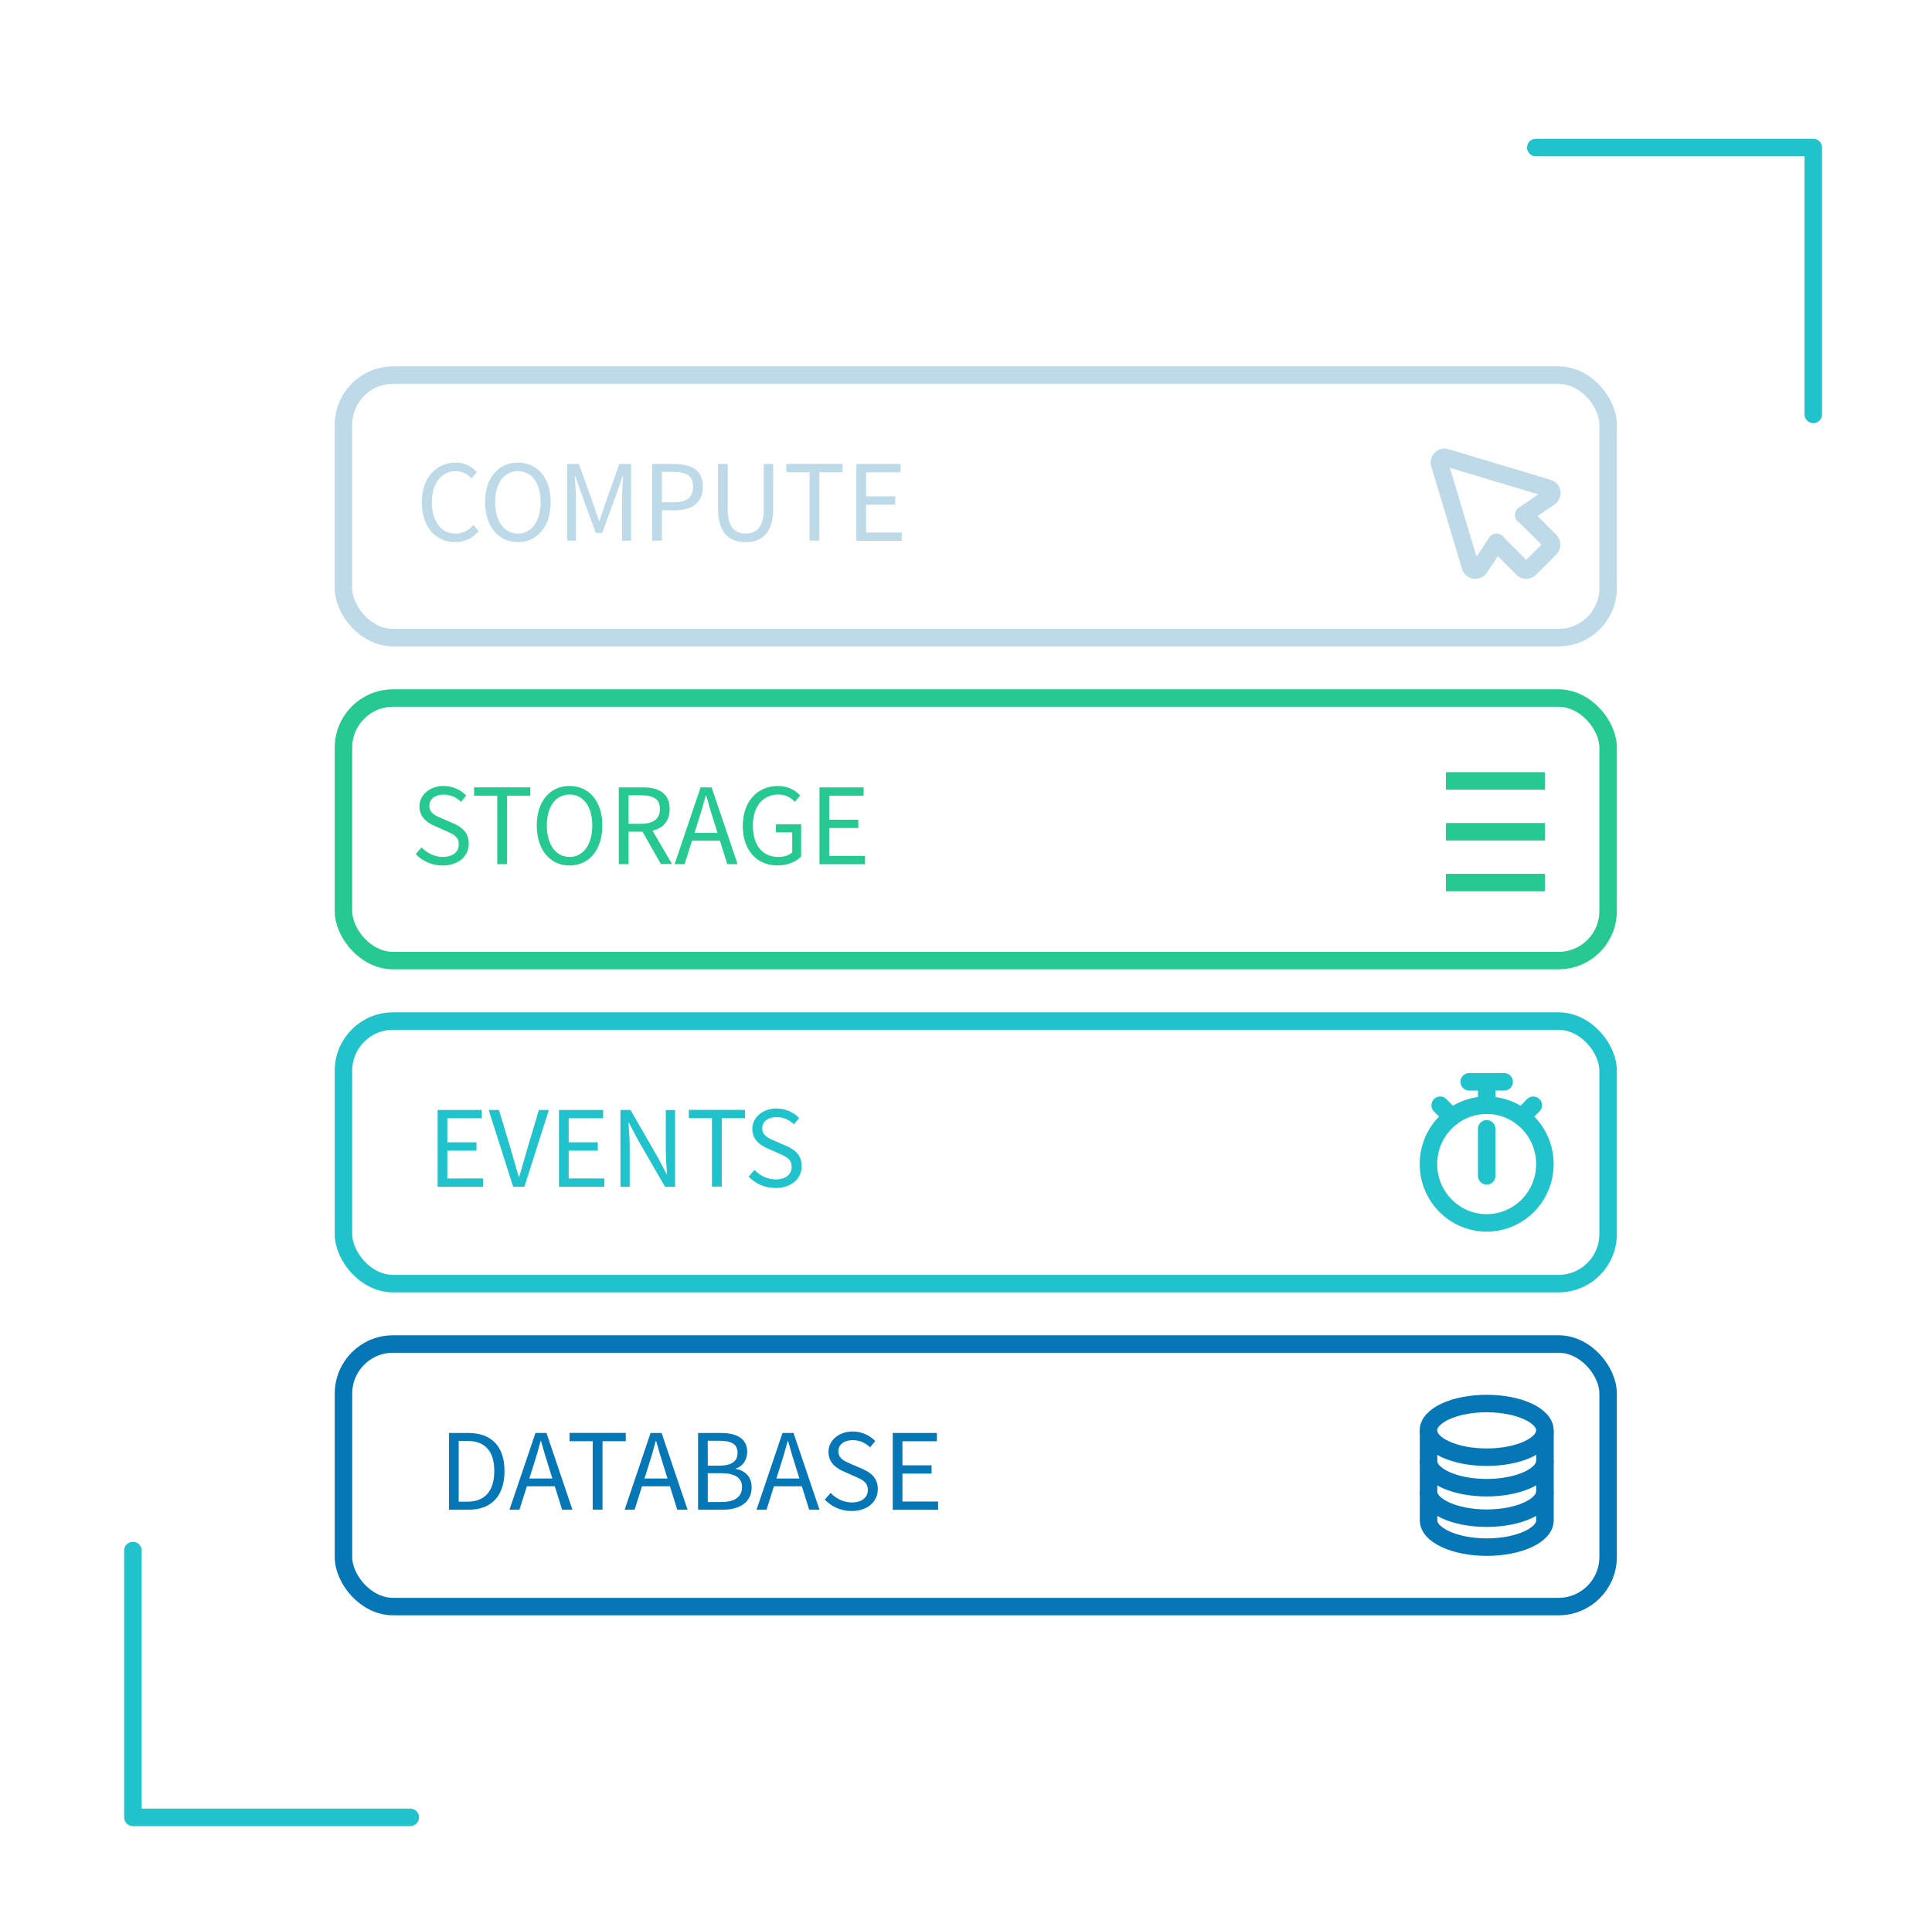 <?xml version="1.0" encoding="UTF-8"?><svg id="Capa_1" xmlns="http://www.w3.org/2000/svg" viewBox="0 0 221 220"><defs><style>.cls-1,.cls-2,.cls-3,.cls-4,.cls-5,.cls-6{fill:none;stroke-width:2px;}.cls-1,.cls-2,.cls-3,.cls-5{stroke-linecap:round;stroke-linejoin:round;}.cls-1,.cls-4{stroke:#26c992;}.cls-2{stroke:#bedae9;}.cls-3,.cls-6{stroke:#0577b6;}.cls-7{fill:#20c3cb;}.cls-8{fill:#bedae9;}.cls-4,.cls-6{stroke-miterlimit:10;}.cls-5{stroke:#20c3cb;}.cls-9{fill:#26c992;}.cls-10{fill:#0577b6;}</style></defs><g><rect class="cls-3" x="39.29" y="153.78" width="144.66" height="30.04" rx="5.67" ry="5.67"/><rect class="cls-5" x="39.29" y="116.83" width="144.66" height="30.04" rx="5.67" ry="5.67"/><rect class="cls-1" x="39.29" y="79.87" width="144.66" height="30.04" rx="5.67" ry="5.67"/><rect class="cls-2" x="39.29" y="42.92" width="144.66" height="30.04" rx="5.67" ry="5.67"/><path class="cls-2" d="M174.29,58.94c.08,.05,.14,.08,.19,.12l2.77,2.77c.08,.06,.14,.13,.18,.21,.04,.09,.07,.18,.07,.27s-.02,.19-.07,.27c-.04,.09-.11,.16-.18,.21-.73,.74-1.45,1.47-2.19,2.2-.06,.08-.13,.14-.21,.18-.08,.04-.18,.07-.27,.07s-.19-.02-.27-.07c-.08-.04-.16-.1-.21-.18l-2.77-2.77c-.05-.05-.1-.11-.13-.18-.07,.09-.11,.14-.14,.2l-1.76,2.66c-.06,.11-.15,.2-.26,.26-.11,.06-.24,.08-.36,.07-.13-.02-.24-.08-.34-.17-.09-.09-.15-.21-.17-.33-1.14-3.83-2.29-7.67-3.45-11.51-.06-.11-.09-.24-.07-.37,.02-.13,.07-.24,.16-.34,.09-.09,.2-.16,.33-.18,.13-.02,.25,0,.37,.05l11.42,3.43,.16,.05c.11,.03,.21,.09,.28,.17,.08,.09,.12,.19,.14,.3,.02,.11,0,.23-.05,.33-.05,.1-.12,.19-.22,.25l-1.23,.84-1.7,1.15Z"/><g><path class="cls-5" d="M170.06,139.92c3.68,0,6.66-3.01,6.66-6.73s-2.98-6.73-6.66-6.73-6.66,3.01-6.66,6.73,2.98,6.73,6.66,6.73Z"/><path class="cls-5" d="M170.06,126.47v-2.69"/><path class="cls-5" d="M172.06,123.78h-4"/><path class="cls-5" d="M166.07,127.81l-1.33-1.35"/><path class="cls-5" d="M174.06,127.81l1.33-1.35"/><path class="cls-5" d="M170.06,129.16v5.38"/></g><g><line class="cls-4" x1="165.4" y1="89.35" x2="176.72" y2="89.35"/><line class="cls-4" x1="165.4" y1="95.17" x2="176.72" y2="95.17"/><line class="cls-4" x1="165.4" y1="100.98" x2="176.72" y2="100.98"/></g><g><ellipse class="cls-6" cx="170.06" cy="163.66" rx="6.66" ry="3.07"/><path class="cls-6" d="M176.72,167.15c0,1.69-2.98,3.07-6.66,3.07s-6.66-1.37-6.66-3.07"/><path class="cls-6" d="M176.72,170.64c0,1.69-2.98,3.07-6.66,3.07s-6.66-1.37-6.66-3.07"/><path class="cls-6" d="M163.41,163.66v10.29c0,1.69,2.98,3.07,6.66,3.07s6.66-1.37,6.66-3.07v-10.29"/></g><g><path class="cls-7" d="M50.05,127h5.06v.95h-3.94v2.75h3.33v.95h-3.33v3.19h4.08v.95h-5.19v-8.78Z"/><path class="cls-7" d="M55.9,127h1.18l1.42,4.75c.31,1.03,.52,1.87,.84,2.9h.05c.32-1.03,.54-1.87,.84-2.9l1.41-4.75h1.14l-2.79,8.78h-1.29l-2.8-8.78Z"/><path class="cls-7" d="M63.93,127h5.06v.95h-3.94v2.75h3.33v.95h-3.33v3.19h4.08v.95h-5.19v-8.78Z"/><path class="cls-7" d="M70.97,127h1.15l3.18,5.52,.95,1.82h.05c-.06-.89-.14-1.88-.14-2.79v-4.54h1.06v8.78h-1.15l-3.18-5.52-.95-1.81h-.05c.06,.89,.14,1.82,.14,2.74v4.59h-1.06v-8.78Z"/><path class="cls-7" d="M81.45,127.94h-2.66v-.95h6.43v.95h-2.66v7.83h-1.12v-7.83Z"/><path class="cls-7" d="M85.63,134.63l.67-.77c.63,.66,1.51,1.09,2.42,1.09,1.15,0,1.84-.57,1.84-1.43,0-.9-.64-1.18-1.46-1.54l-1.26-.56c-.82-.35-1.78-.97-1.78-2.26s1.17-2.33,2.76-2.33c1.04,0,1.97,.45,2.59,1.09l-.59,.72c-.54-.51-1.18-.82-1.99-.82-.98,0-1.64,.5-1.64,1.28,0,.85,.77,1.16,1.45,1.45l1.25,.54c1.02,.44,1.81,1.04,1.81,2.35,0,1.39-1.15,2.49-2.99,2.49-1.23,0-2.3-.5-3.07-1.3Z"/></g><g><path class="cls-10" d="M51.36,163.96h2.2c2.7,0,4.15,1.57,4.15,4.36s-1.45,4.42-4.1,4.42h-2.25v-8.78Zm2.11,7.86c2.05,0,3.07-1.29,3.07-3.51s-1.02-3.44-3.07-3.44h-1v6.95h1Z"/><path class="cls-10" d="M61.25,163.96h1.26l2.97,8.78h-1.18l-1.53-4.9c-.32-.98-.6-1.95-.88-2.96h-.05c-.27,1.02-.55,1.98-.87,2.96l-1.55,4.9h-1.14l2.97-8.78Zm-1.41,5.21h4.04v.89h-4.04v-.89Z"/><path class="cls-10" d="M67.81,164.9h-2.66v-.95h6.43v.95h-2.66v7.83h-1.12v-7.83Z"/><path class="cls-10" d="M74.42,163.96h1.26l2.97,8.78h-1.18l-1.53-4.9c-.32-.98-.6-1.95-.88-2.96h-.05c-.27,1.02-.55,1.98-.87,2.96l-1.55,4.9h-1.14l2.97-8.78Zm-1.41,5.21h4.04v.89h-4.04v-.89Z"/><path class="cls-10" d="M79.84,163.96h2.61c1.79,0,3.02,.61,3.02,2.15,0,.87-.46,1.64-1.28,1.91v.05c1.05,.21,1.79,.9,1.79,2.1,0,1.72-1.37,2.57-3.32,2.57h-2.81v-8.78Zm2.42,3.74c1.49,0,2.11-.55,2.11-1.44,0-1.03-.7-1.41-2.06-1.41h-1.35v2.85h1.3Zm.23,4.16c1.5,0,2.39-.54,2.39-1.72,0-1.08-.85-1.58-2.39-1.58h-1.53v3.3h1.53Z"/><path class="cls-10" d="M89.51,163.96h1.26l2.97,8.78h-1.18l-1.53-4.9c-.32-.98-.6-1.95-.88-2.96h-.05c-.27,1.02-.55,1.98-.87,2.96l-1.55,4.9h-1.14l2.97-8.78Zm-1.41,5.21h4.04v.89h-4.04v-.89Z"/><path class="cls-10" d="M94.34,171.59l.67-.77c.63,.66,1.51,1.09,2.42,1.09,1.15,0,1.84-.57,1.84-1.43,0-.9-.64-1.18-1.46-1.54l-1.26-.56c-.82-.35-1.78-.97-1.78-2.26s1.17-2.33,2.76-2.33c1.04,0,1.97,.45,2.59,1.09l-.59,.72c-.54-.51-1.18-.82-1.99-.82-.98,0-1.64,.5-1.64,1.28,0,.85,.77,1.16,1.45,1.45l1.25,.54c1.02,.44,1.81,1.04,1.81,2.35,0,1.39-1.15,2.49-2.99,2.49-1.23,0-2.3-.5-3.07-1.3Z"/><path class="cls-10" d="M102.11,163.96h5.06v.95h-3.94v2.75h3.33v.95h-3.33v3.19h4.08v.95h-5.19v-8.78Z"/></g><g><path class="cls-9" d="M47.55,97.73l.67-.77c.63,.66,1.51,1.09,2.42,1.09,1.15,0,1.84-.57,1.84-1.43,0-.9-.64-1.18-1.46-1.54l-1.26-.56c-.82-.35-1.78-.97-1.78-2.26s1.17-2.33,2.76-2.33c1.04,0,1.97,.45,2.59,1.09l-.59,.72c-.54-.51-1.18-.82-1.99-.82-.98,0-1.64,.5-1.64,1.28,0,.85,.77,1.16,1.45,1.45l1.25,.54c1.02,.44,1.81,1.04,1.81,2.35,0,1.39-1.15,2.49-2.99,2.49-1.23,0-2.3-.5-3.07-1.3Z"/><path class="cls-9" d="M56.89,91.04h-2.66v-.95h6.43v.95h-2.66v7.83h-1.12v-7.83Z"/><path class="cls-9" d="M61.4,94.45c0-2.81,1.55-4.52,3.75-4.52s3.75,1.71,3.75,4.52-1.55,4.58-3.75,4.58-3.75-1.77-3.75-4.58Zm6.35,0c0-2.19-1.03-3.54-2.6-3.54s-2.6,1.35-2.6,3.54,1.03,3.6,2.6,3.6,2.6-1.41,2.6-3.6Z"/><path class="cls-9" d="M70.78,90.09h2.75c1.79,0,3.07,.64,3.07,2.47s-1.28,2.6-3.07,2.6h-1.63v3.71h-1.12v-8.78Zm2.59,4.16c1.37,0,2.12-.55,2.12-1.69s-.75-1.56-2.12-1.56h-1.47v3.26h1.47Zm-.06,.6l.88-.58,2.68,4.59h-1.27l-2.29-4.02Z"/><path class="cls-9" d="M80.14,90.09h1.26l2.97,8.78h-1.18l-1.53-4.9c-.32-.98-.6-1.95-.88-2.96h-.05c-.27,1.02-.55,1.98-.87,2.96l-1.55,4.9h-1.14l2.97-8.78Zm-1.41,5.21h4.04v.89h-4.04v-.89Z"/><path class="cls-9" d="M84.97,94.49c0-2.83,1.7-4.56,4.03-4.56,1.22,0,2.02,.55,2.53,1.08l-.61,.73c-.44-.46-1.01-.83-1.89-.83-1.77,0-2.91,1.36-2.91,3.55s1.04,3.59,2.92,3.59c.63,0,1.24-.19,1.58-.52v-2.29h-1.86v-.93h2.88v3.69c-.56,.59-1.53,1.02-2.71,1.02-2.32,0-3.97-1.69-3.97-4.54Z"/><path class="cls-9" d="M93.73,90.09h5.06v.95h-3.94v2.75h3.33v.95h-3.33v3.19h4.08v.95h-5.19v-8.78Z"/></g><g><path class="cls-8" d="M48.24,57.49c0-2.83,1.67-4.56,3.9-4.56,1.07,0,1.9,.52,2.41,1.08l-.61,.73c-.46-.49-1.04-.83-1.78-.83-1.66,0-2.76,1.36-2.76,3.55s1.05,3.59,2.72,3.59c.84,0,1.47-.36,2.03-.99l.61,.7c-.69,.81-1.55,1.27-2.69,1.27-2.19,0-3.82-1.69-3.82-4.54Z"/><path class="cls-8" d="M55.49,57.45c0-2.81,1.55-4.52,3.75-4.52s3.75,1.71,3.75,4.52-1.55,4.58-3.75,4.58-3.75-1.77-3.75-4.58Zm6.35,0c0-2.19-1.03-3.54-2.6-3.54s-2.6,1.35-2.6,3.54,1.03,3.6,2.6,3.6,2.6-1.41,2.6-3.6Z"/><path class="cls-8" d="M64.87,53.09h1.35l1.68,4.69c.21,.6,.41,1.22,.62,1.83h.05c.21-.61,.4-1.23,.61-1.83l1.66-4.69h1.35v8.78h-1.04v-4.83c0-.76,.09-1.82,.14-2.6h-.05l-.7,2-1.65,4.54h-.74l-1.66-4.54-.7-2h-.05c.06,.78,.14,1.83,.14,2.6v4.83h-1.01v-8.78Z"/><path class="cls-8" d="M74.59,53.09h2.51c1.97,0,3.3,.66,3.3,2.59s-1.32,2.71-3.24,2.71h-1.44v3.48h-1.12v-8.78Zm2.42,4.39c1.54,0,2.27-.56,2.27-1.81s-.78-1.68-2.32-1.68h-1.25v3.48h1.3Z"/><path class="cls-8" d="M82.13,58.24v-5.15h1.12v5.19c0,2.11,.89,2.77,2.04,2.77s2.08-.66,2.08-2.77v-5.19h1.07v5.15c0,2.82-1.36,3.79-3.15,3.79s-3.15-.97-3.15-3.79Z"/><path class="cls-8" d="M92.61,54.03h-2.66v-.95h6.43v.95h-2.66v7.83h-1.12v-7.83Z"/><path class="cls-8" d="M97.95,53.09h5.06v.95h-3.94v2.75h3.33v.95h-3.33v3.19h4.08v.95h-5.19v-8.78Z"/></g></g><polyline class="cls-5" points="175.68 16.88 207.42 16.88 207.42 47.41"/><polyline class="cls-5" points="46.93 207.94 15.2 207.94 15.2 177.41"/></svg>